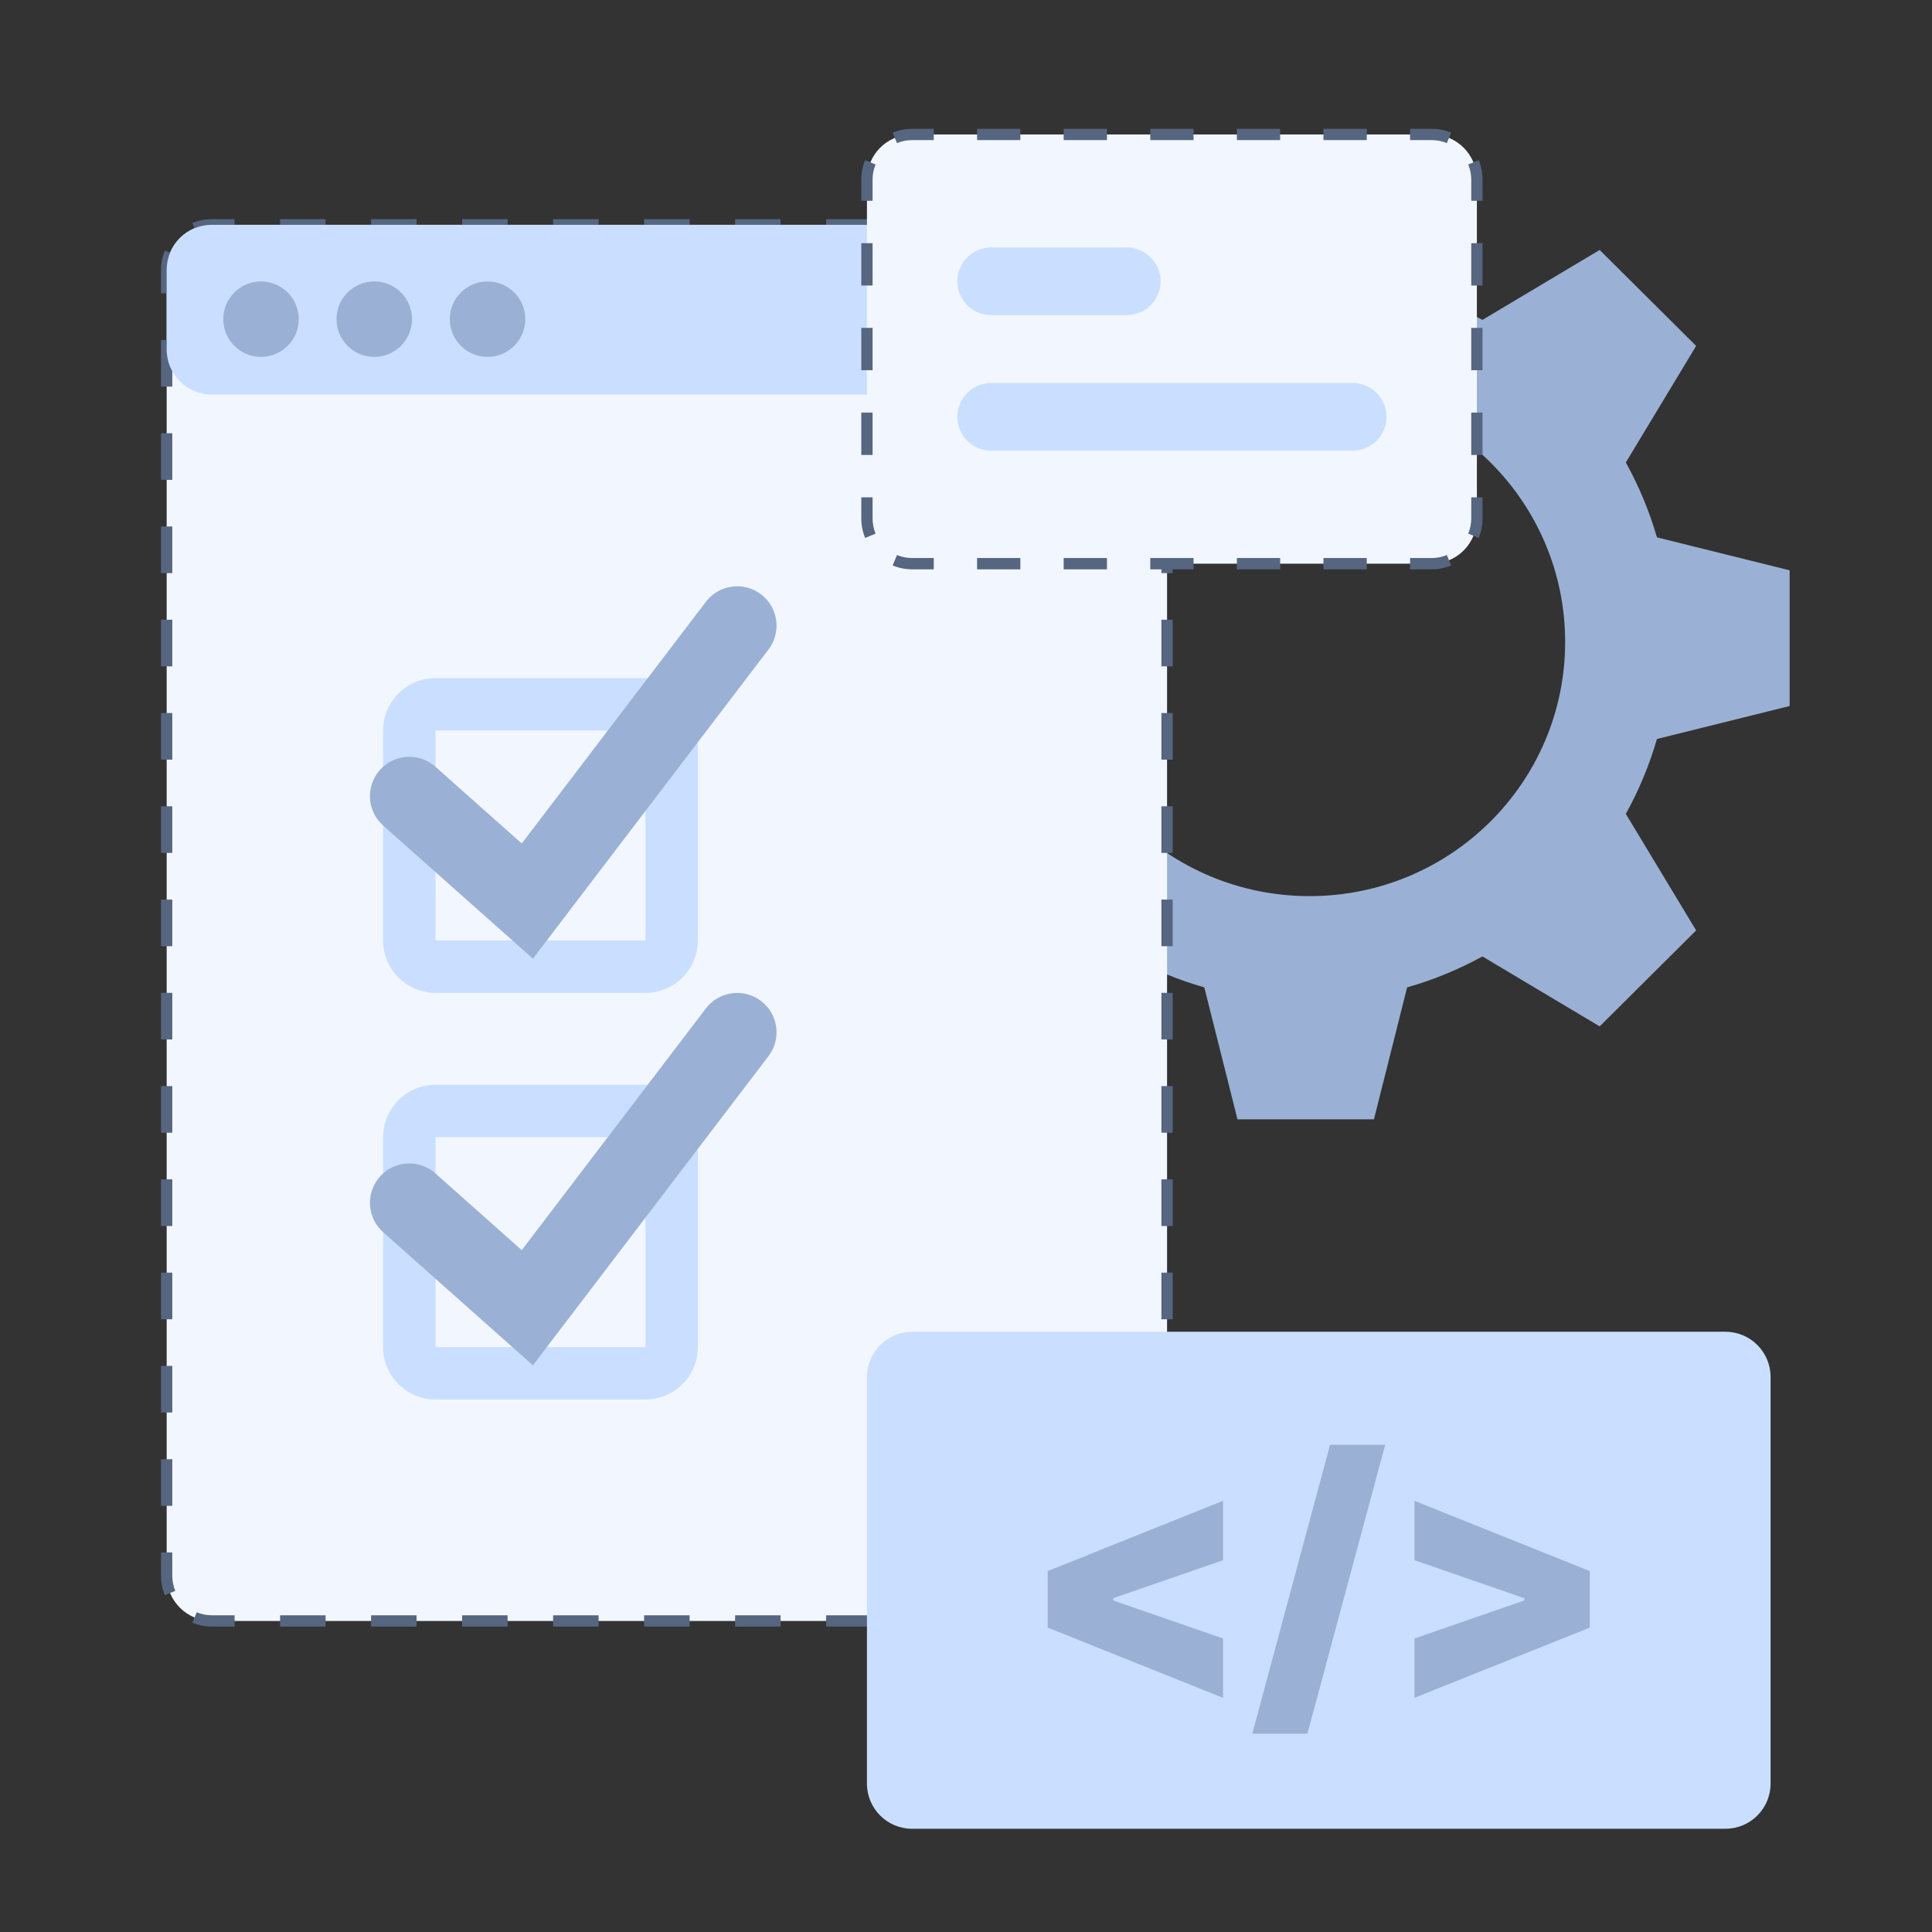 <svg width="60" height="60" viewBox="0 0 60 60" fill="none" xmlns="http://www.w3.org/2000/svg">
<rect x="0" y="0" width="60" height="60" fill="#333333" stroke="none"/>
<path fill-rule="evenodd" clip-rule="evenodd" d="M37.401 30.664L38.431 34.762H42.669L43.699 30.664C44.517 30.43 45.302 30.107 46.038 29.703L49.679 31.875L52.675 28.895L50.491 25.276C50.898 24.544 51.222 23.763 51.458 22.95L55.579 21.926V17.712L51.458 16.688C51.222 15.875 50.898 15.095 50.491 14.363L52.675 10.743L49.679 7.763L46.038 9.935C45.297 9.529 44.513 9.206 43.699 8.974L42.669 4.876H38.431L37.401 8.974C36.588 9.206 35.803 9.529 35.062 9.935L31.422 7.763L28.425 10.743L30.609 14.363C30.202 15.095 29.879 15.875 29.643 16.688L25.521 17.712V21.926L29.643 22.95C29.879 23.763 30.202 24.544 30.609 25.276L28.425 28.895L31.422 31.875L35.062 29.703C35.798 30.107 36.584 30.43 37.401 30.664ZM40.669 27.83C45.053 27.83 48.607 24.296 48.607 19.937C48.607 15.578 45.053 12.044 40.669 12.044C36.285 12.044 32.73 15.578 32.73 19.937C32.73 24.296 36.285 27.83 40.669 27.83Z" fill="#9AB1D5"/>
<path d="M5.176 8.386C5.176 7.611 5.804 6.982 6.579 6.982H34.841C35.616 6.982 36.244 7.611 36.244 8.386V48.937C36.244 49.712 35.616 50.34 34.841 50.34H6.579C5.804 50.34 5.176 49.712 5.176 48.937V8.386Z" fill="#F2F7FF"/>
<path fill-rule="evenodd" clip-rule="evenodd" d="M6.579 7.157C6.412 7.157 6.253 7.191 6.109 7.251L5.974 6.926C6.161 6.849 6.365 6.807 6.579 6.807H7.285V7.157H6.579ZM10.111 7.157H8.698V6.807H10.111V7.157ZM12.937 7.157H11.524V6.807H12.937V7.157ZM15.764 7.157H14.351V6.807H15.764V7.157ZM18.59 7.157H17.177V6.807H18.59V7.157ZM21.416 7.157H20.003V6.807H21.416V7.157ZM24.242 7.157H22.829V6.807H24.242V7.157ZM27.068 7.157H25.655V6.807H27.068V7.157ZM29.895 7.157H28.481V6.807H29.895V7.157ZM32.721 7.157H31.308V6.807H32.721V7.157ZM34.84 7.157H34.134V6.807H34.84C35.054 6.807 35.258 6.849 35.445 6.926L35.31 7.251C35.166 7.191 35.007 7.157 34.84 7.157ZM5.444 7.915C5.384 8.06 5.351 8.218 5.351 8.385V9.109H5V8.385C5 8.171 5.043 7.967 5.12 7.781L5.444 7.915ZM36.068 8.385C36.068 8.218 36.035 8.06 35.975 7.915L36.299 7.781C36.376 7.967 36.419 8.171 36.419 8.385V9.109H36.068V8.385ZM5.351 10.558V12.006H5V10.558H5.351ZM36.068 12.006V10.558H36.419V12.006H36.068ZM5.351 13.454V14.902H5V13.454H5.351ZM36.068 14.902V13.454H36.419V14.902H36.068ZM5.351 16.351V17.799H5V16.351H5.351ZM36.068 17.799V16.351H36.419V17.799H36.068ZM5.351 19.247V20.695H5V19.247H5.351ZM36.068 20.695V19.247H36.419V20.695H36.068ZM5.351 22.144V23.592H5V22.144H5.351ZM36.068 23.592V22.144H36.419V23.592H36.068ZM5.351 25.04V26.488H5V25.04H5.351ZM36.068 26.488V25.04H36.419V26.488H36.068ZM5.351 27.937V29.385H5V27.937H5.351ZM36.068 29.385V27.937H36.419V29.385H36.068ZM5.351 30.833V32.281H5V30.833H5.351ZM36.068 32.281V30.833H36.419V32.281H36.068ZM5.351 33.73V35.178H5V33.73H5.351ZM36.068 35.178V33.73H36.419V35.178H36.068ZM5.351 36.626V38.075H5V36.626H5.351ZM36.068 38.075V36.626H36.419V38.075H36.068ZM5.351 39.523V40.971H5V39.523H5.351ZM36.068 40.971V39.523H36.419V40.971H36.068ZM5.351 42.419V43.867H5V42.419H5.351ZM36.068 43.867V42.419H36.419V43.867H36.068ZM5.351 45.316V46.764H5V45.316H5.351ZM36.068 46.764V45.316H36.419V46.764H36.068ZM5.351 48.212V48.936C5.351 49.103 5.384 49.262 5.444 49.406L5.12 49.541C5.043 49.354 5 49.15 5 48.936V48.212H5.351ZM36.068 48.936V48.212H36.419V48.936C36.419 49.15 36.376 49.354 36.299 49.541L35.975 49.406C36.035 49.262 36.068 49.103 36.068 48.936ZM6.109 50.071C6.253 50.131 6.412 50.164 6.579 50.164H7.285V50.515H6.579C6.365 50.515 6.161 50.472 5.974 50.395L6.109 50.071ZM34.84 50.164C35.007 50.164 35.166 50.131 35.31 50.071L35.445 50.395C35.258 50.472 35.054 50.515 34.84 50.515H34.134V50.164H34.84ZM8.698 50.164H10.111V50.515H8.698V50.164ZM11.524 50.164H12.937V50.515H11.524V50.164ZM14.351 50.164H15.764V50.515H14.351V50.164ZM17.177 50.164H18.59V50.515H17.177V50.164ZM20.003 50.164H21.416V50.515H20.003V50.164ZM22.829 50.164H24.242V50.515H22.829V50.164ZM25.655 50.164H27.068V50.515H25.655V50.164ZM28.481 50.164H29.895V50.515H28.481V50.164ZM31.308 50.164H32.721V50.515H31.308V50.164Z" fill="#566680"/>
<path d="M5.176 8.386C5.176 7.611 5.804 6.982 6.579 6.982H34.841C35.616 6.982 36.244 7.611 36.244 8.386V10.852C36.244 11.627 35.616 12.256 34.841 12.256H6.579C5.804 12.256 5.176 11.627 5.176 10.852V8.386Z" fill="#CADFFF"/>
<path d="M6.934 9.912C6.934 9.265 7.459 8.74 8.106 8.74C8.753 8.74 9.278 9.265 9.278 9.912C9.278 10.559 8.753 11.084 8.106 11.084C7.459 11.084 6.934 10.559 6.934 9.912Z" fill="#9AB1D5"/>
<path d="M10.451 9.912C10.451 9.265 10.976 8.74 11.624 8.74C12.271 8.74 12.796 9.265 12.796 9.912C12.796 10.559 12.271 11.084 11.624 11.084C10.976 11.084 10.451 10.559 10.451 9.912Z" fill="#9AB1D5"/>
<path d="M13.969 9.912C13.969 9.265 14.494 8.74 15.141 8.74C15.788 8.74 16.314 9.265 16.314 9.912C16.314 10.559 15.788 11.084 15.141 11.084C14.494 11.084 13.969 10.559 13.969 9.912Z" fill="#9AB1D5"/>
<path d="M26.924 42.763C26.924 41.988 27.552 41.359 28.327 41.359L53.584 41.359C54.359 41.359 54.987 41.988 54.987 42.763L54.987 55.391C54.987 56.166 54.359 56.794 53.584 56.794L28.327 56.794C27.552 56.794 26.924 56.166 26.924 55.391L26.924 42.763Z" fill="#CADFFF"/>
<path d="M26.924 5.579C26.924 4.804 27.552 4.176 28.327 4.176L44.463 4.176C45.238 4.176 45.866 4.804 45.866 5.579L45.866 16.103C45.866 16.878 45.238 17.506 44.463 17.506L28.327 17.506C27.552 17.506 26.924 16.878 26.924 16.103L26.924 5.579Z" fill="#F2F7FF"/>
<path fill-rule="evenodd" clip-rule="evenodd" d="M28.327 4.351C28.16 4.351 28.001 4.384 27.857 4.444L27.722 4.12C27.909 4.043 28.113 4 28.327 4L28.999 4L28.999 4.351L28.327 4.351ZM31.688 4.351L30.344 4.351L30.344 4L31.688 4L31.688 4.351ZM34.378 4.351L33.033 4.351L33.033 4L34.378 4L34.378 4.351ZM37.067 4.351L35.722 4.351L35.722 4L37.067 4L37.067 4.351ZM39.756 4.351L38.412 4.351L38.412 4L39.756 4L39.756 4.351ZM42.446 4.351L41.101 4.351L41.101 4L42.446 4L42.446 4.351ZM44.463 4.351L43.791 4.351L43.791 4L44.463 4C44.677 4 44.881 4.043 45.067 4.12L44.933 4.444C44.788 4.384 44.63 4.351 44.463 4.351ZM27.192 5.109C27.132 5.253 27.099 5.412 27.099 5.579L27.099 6.236L26.748 6.236L26.748 5.579C26.748 5.365 26.791 5.161 26.868 4.974L27.192 5.109ZM45.691 5.579C45.691 5.412 45.657 5.253 45.597 5.109L45.922 4.974C45.999 5.161 46.041 5.365 46.041 5.579L46.041 6.236L45.691 6.236L45.691 5.579ZM45.691 8.867L45.691 7.552L46.041 7.552L46.041 8.867L45.691 8.867ZM27.099 7.552L27.099 8.867L26.748 8.867L26.748 7.552L27.099 7.552ZM27.099 10.183L27.099 11.498L26.748 11.498L26.748 10.183L27.099 10.183ZM45.691 11.498L45.691 10.183L46.041 10.183L46.041 11.498L45.691 11.498ZM27.099 12.813L27.099 14.129L26.748 14.129L26.748 12.813L27.099 12.813ZM45.691 14.129L45.691 12.813L46.041 12.813L46.041 14.129L45.691 14.129ZM27.099 15.444L27.099 16.102C27.099 16.269 27.132 16.428 27.192 16.572L26.868 16.706C26.791 16.52 26.748 16.316 26.748 16.102L26.748 15.444L27.099 15.444ZM45.691 16.102L45.691 15.444L46.041 15.444L46.041 16.102C46.041 16.316 45.999 16.52 45.922 16.706L45.597 16.572C45.657 16.428 45.691 16.269 45.691 16.102ZM27.857 17.237C28.001 17.297 28.16 17.33 28.327 17.33L28.999 17.33L28.999 17.681L28.327 17.681C28.113 17.681 27.909 17.638 27.722 17.561L27.857 17.237ZM44.463 17.33C44.63 17.33 44.788 17.297 44.933 17.237L45.067 17.561C44.881 17.638 44.677 17.681 44.463 17.681L43.791 17.681L43.791 17.33L44.463 17.33ZM30.344 17.33L31.688 17.33L31.688 17.681L30.344 17.681L30.344 17.33ZM33.033 17.33L34.378 17.33L34.378 17.681L33.033 17.681L33.033 17.33ZM35.722 17.33L37.067 17.33L37.067 17.681L35.722 17.681L35.722 17.33ZM38.412 17.33L39.756 17.33L39.756 17.681L38.412 17.681L38.412 17.33ZM41.101 17.33L42.446 17.33L42.446 17.681L41.101 17.681L41.101 17.33Z" fill="#566680"/>
<path d="M29.73 8.736C29.73 8.155 30.202 7.684 30.783 7.684H34.992C35.574 7.684 36.045 8.155 36.045 8.736C36.045 9.317 35.574 9.788 34.992 9.788H30.783C30.202 9.788 29.73 9.317 29.73 8.736Z" fill="#CADFFF"/>
<path d="M29.73 12.945C29.73 12.364 30.202 11.893 30.783 11.893H42.008C42.589 11.893 43.06 12.364 43.06 12.945C43.06 13.526 42.589 13.997 42.008 13.997H30.783C30.202 13.997 29.73 13.526 29.73 12.945Z" fill="#CADFFF"/>
<path d="M49.373 50.547L43.928 52.728V50.884L47.397 49.684L47.339 49.771V49.566L47.397 49.654L43.928 48.454V46.609L49.373 48.791V50.547Z" fill="#9AB1D5"/>
<path d="M43.019 44.867L40.603 53.841H38.891L41.306 44.867H43.019Z" fill="#9AB1D5"/>
<path d="M32.537 50.547V48.791L37.983 46.609V48.454L34.513 49.654L34.572 49.566V49.771L34.513 49.684L37.983 50.884V52.728L32.537 50.547Z" fill="#9AB1D5"/>
<path fill-rule="evenodd" clip-rule="evenodd" d="M20.044 22.688H13.526L13.526 29.206H20.044V22.688ZM13.526 21.059C12.626 21.059 11.896 21.788 11.896 22.688V29.206C11.896 30.106 12.626 30.835 13.526 30.835H20.044C20.944 30.835 21.673 30.106 21.673 29.206V22.688C21.673 21.788 20.944 21.059 20.044 21.059H13.526Z" fill="#CADFFF"/>
<path fill-rule="evenodd" clip-rule="evenodd" d="M20.044 35.317H13.526L13.526 41.835H20.044V35.317ZM13.526 33.688C12.626 33.688 11.896 34.417 11.896 35.317V41.835C11.896 42.735 12.626 43.464 13.526 43.464H20.044C20.944 43.464 21.673 42.735 21.673 41.835V35.317C21.673 34.417 20.944 33.688 20.044 33.688H13.526Z" fill="#CADFFF"/>
<path fill-rule="evenodd" clip-rule="evenodd" d="M23.635 18.457C24.172 18.866 24.276 19.633 23.867 20.17L16.55 29.773L11.899 25.638C11.394 25.19 11.349 24.418 11.797 23.913C12.245 23.409 13.018 23.363 13.522 23.811L16.203 26.195L21.922 18.689C22.331 18.152 23.098 18.048 23.635 18.457Z" fill="#9AB1D5"/>
<path fill-rule="evenodd" clip-rule="evenodd" d="M23.635 31.086C24.172 31.495 24.276 32.262 23.867 32.799L16.55 42.402L11.899 38.267C11.394 37.819 11.349 37.046 11.797 36.542C12.245 36.038 13.018 35.992 13.522 36.44L16.203 38.824L21.922 31.317C22.331 30.781 23.098 30.677 23.635 31.086Z" fill="#9AB1D5"/>
</svg>
